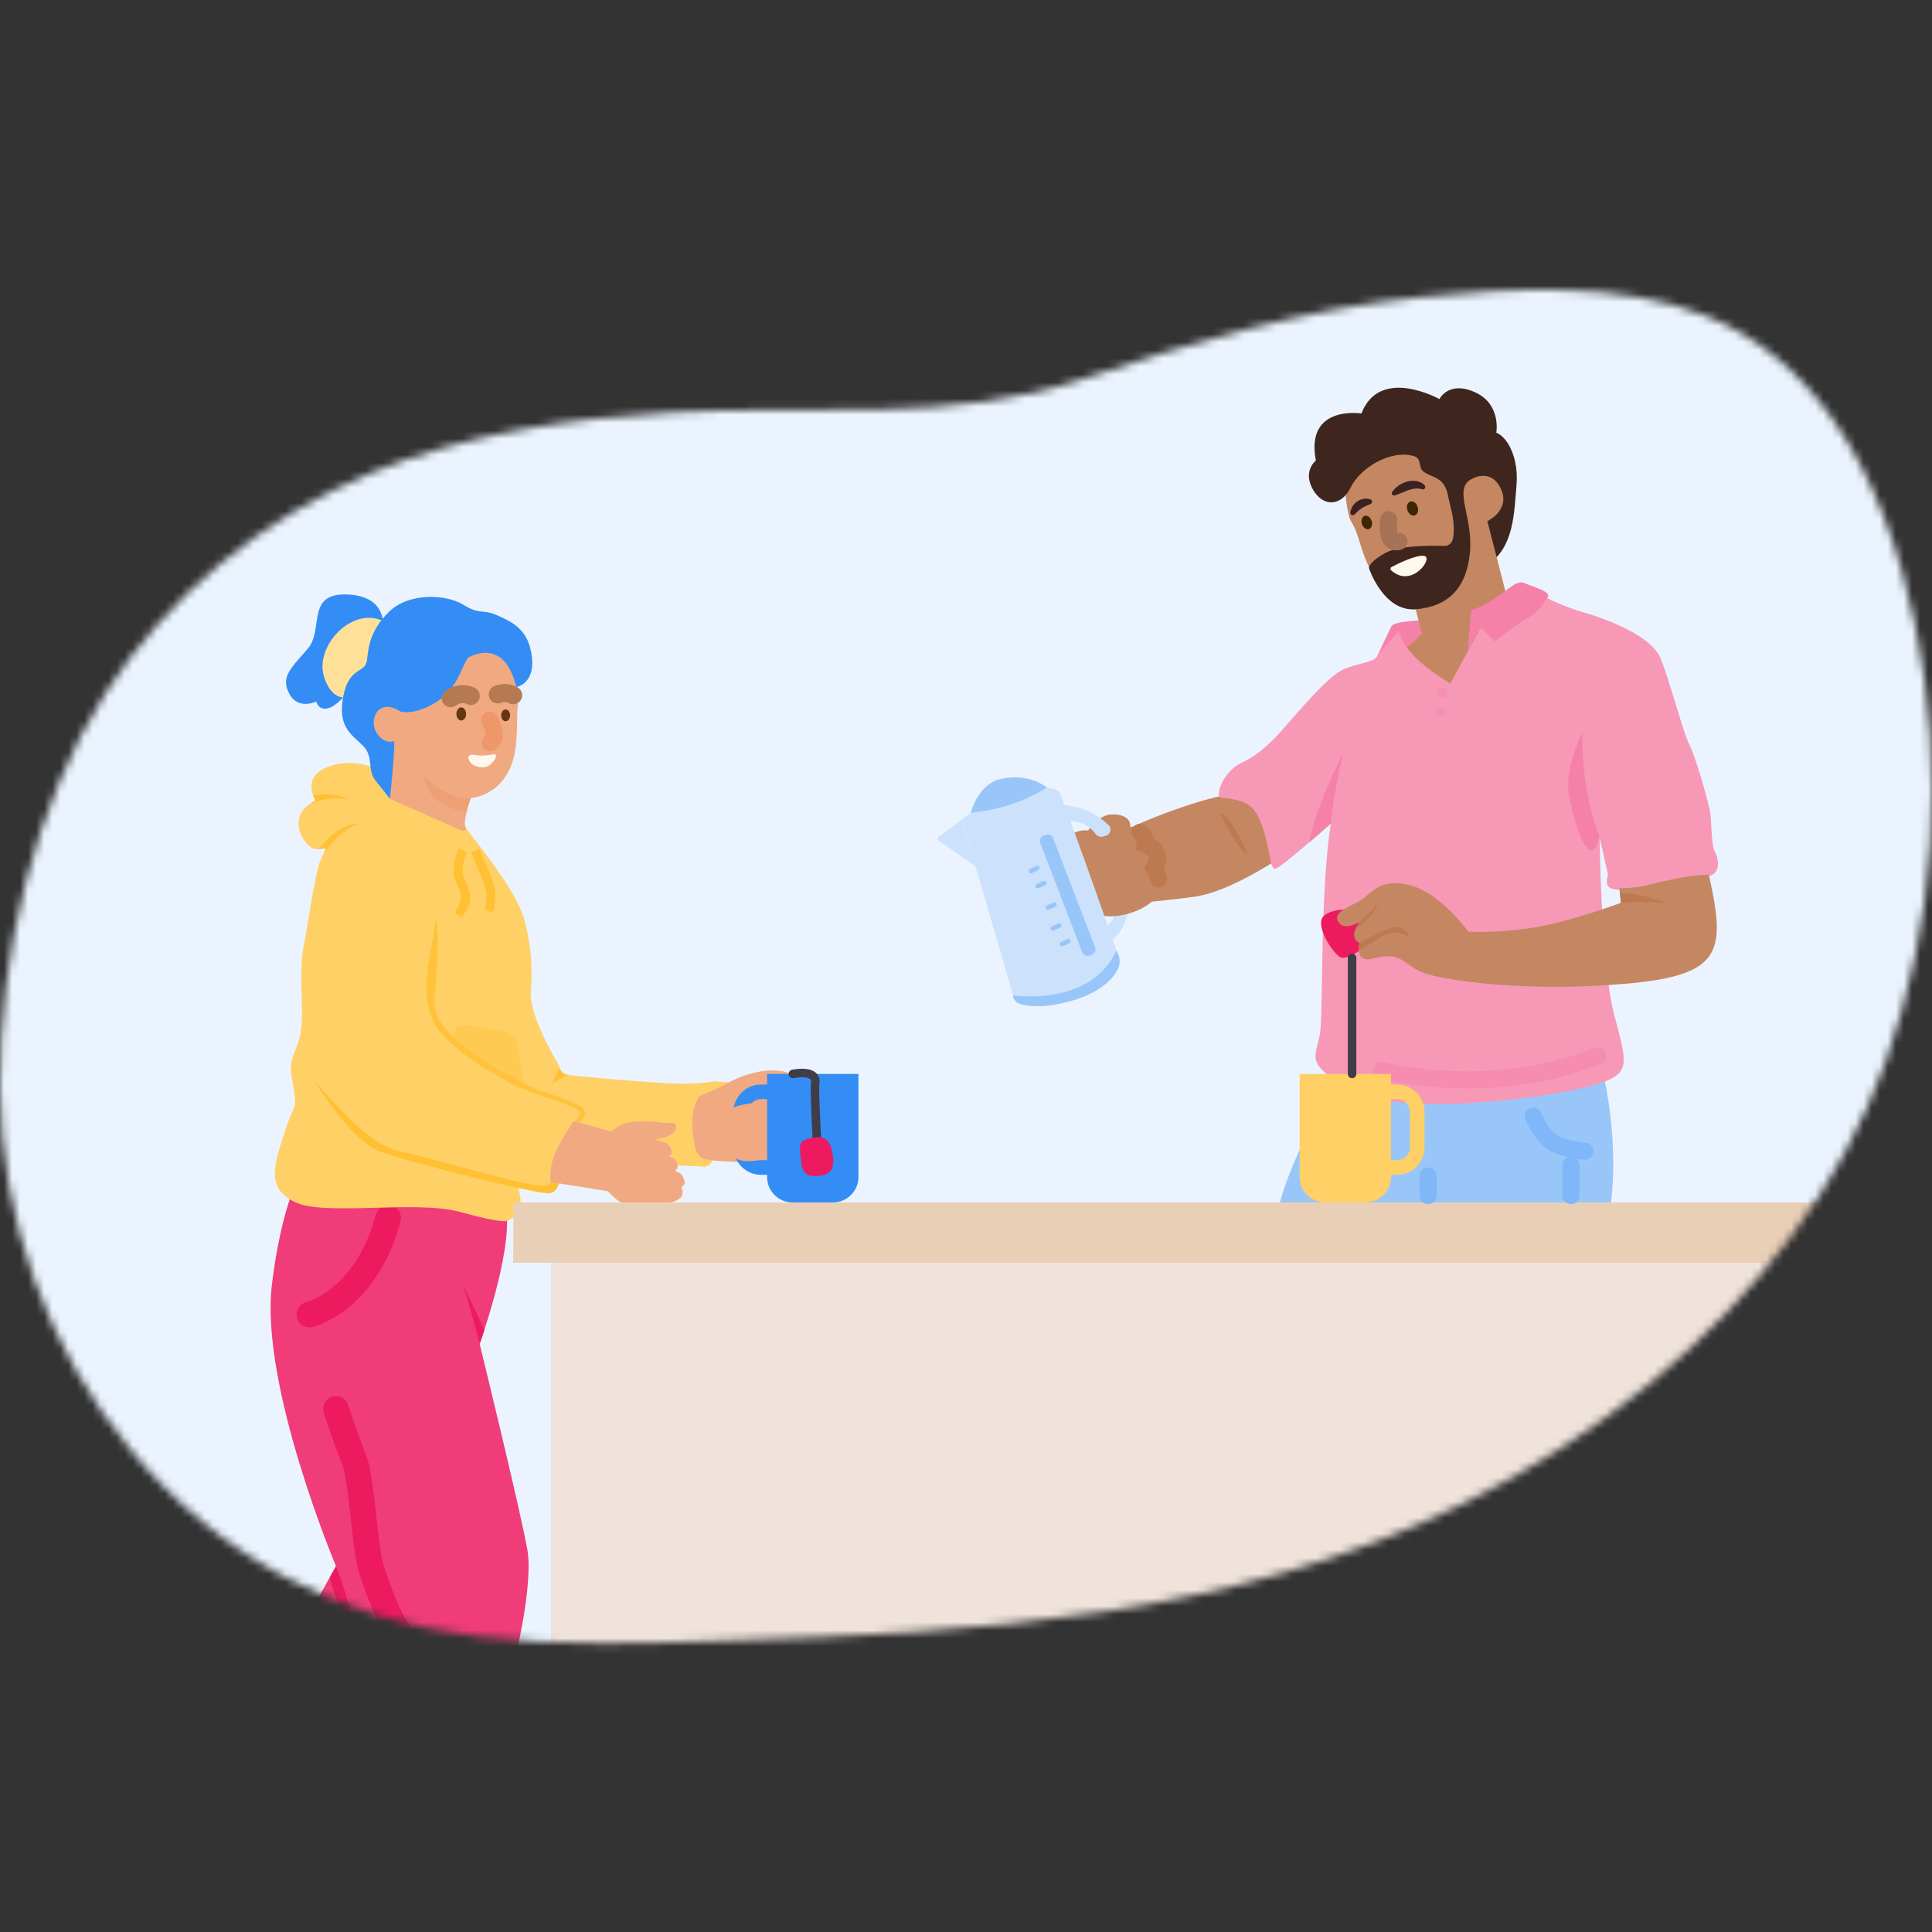 <svg width="240" height="240" viewBox="0 0 240 240" fill="none" xmlns="http://www.w3.org/2000/svg">
<rect x="0" y="0" width="240" height="240" fill="#333333" stroke="none"/>
<mask id="mask0_2349_84548" style="mask-type:luminance" maskUnits="userSpaceOnUse" x="0" y="36" width="240" height="169">
<path d="M227.425 51.753C232.836 59.276 236.046 68.665 237.898 77.598C241.607 95.497 240.412 114.538 234.275 131.773C228.667 147.525 218.161 160.885 205.353 171.517C198.122 177.517 190.155 182.626 181.735 186.787C153.082 200.945 121.919 202.758 90.559 203.789C80.097 204.133 69.583 204.539 59.196 203.25C42.083 201.128 27.269 193.502 16.264 180.141C5.887 167.538 0.106 151.402 0.002 135.087C-0.102 118.725 4.249 100.021 13.075 86.169C20.874 73.925 32.676 64.31 46.062 58.766C57.982 53.829 70.955 51.926 83.838 51.211C100.8 50.27 118.135 52.604 134.44 47.104C148.217 42.454 161.976 38.389 176.503 36.906C187.785 35.754 201.278 34.978 211.953 39.255C218.466 41.865 223.518 46.321 227.425 51.75V51.753Z" fill="white"/>
</mask>
<g mask="url(#mask0_2349_84548)">
<path d="M251.55 27.205H-4.482V226.377H251.55V27.205Z" fill="#EBF4FE"/>
<path d="M90.578 134.451L88.672 134.326L85.717 135.934L86.869 137.647L91.113 134.721L90.578 134.451Z" fill="#FFD066"/>
<path d="M88.671 142.943C88.671 142.943 88.667 144.422 88.038 144.756C87.41 145.09 87.037 144.889 87.037 144.889L85.611 142.081L88.671 142.943Z" fill="#FFD066"/>
<path d="M86.778 136.207C86.778 136.207 88.882 135.381 90.577 134.451C93.772 132.696 97.571 132.502 98.846 133.859C99.945 135.033 95.439 134.861 95.439 134.861L95.306 144.351C95.306 144.351 87.668 144.523 86.983 143.701C84.25 140.433 86.778 136.207 86.778 136.207Z" fill="#F1A982"/>
<path d="M45.208 83.591C45.208 83.591 42.533 87.286 41.047 87.882C39.56 88.478 39.295 87.142 39.295 87.142C39.295 87.142 37.025 88.273 35.919 86.151C34.814 84.033 36.221 82.938 38.243 80.572C40.264 78.205 37.937 73.577 43.241 73.85C48.544 74.123 47.811 78.478 47.165 80.011C46.519 81.544 45.212 83.591 45.212 83.591H45.208Z" fill="#338DF4"/>
<path d="M44.179 86.352C44.179 86.352 41.426 87.968 40.226 83.975C39.023 79.983 44.47 74.464 48.52 77.746C52.571 81.027 44.183 86.352 44.183 86.352H44.179Z" fill="#FFE099"/>
<path d="M171.074 81.516C171.074 81.516 172.496 78.507 172.837 77.814C173.182 77.121 176.453 77.128 177.343 76.963C178.234 76.798 178.467 80.898 178.467 80.898C178.467 80.898 174.93 81.652 173.875 81.092C172.819 80.532 171.074 81.516 171.074 81.516Z" fill="#F581A8"/>
<path d="M161.875 141.887C161.875 141.887 158.471 149.072 158.701 151.488C158.927 153.908 167.964 151.488 167.964 151.488L161.878 141.887H161.875Z" fill="#99C6F9"/>
<path d="M199.116 133.166C199.116 133.166 201.393 142.239 199.903 150.91C198.412 159.582 160.607 158.17 160.607 158.17L171.121 127.32L199.12 133.169L199.116 133.166Z" fill="#99C6F9"/>
<path d="M243.342 156.648H68.432V214.974H243.342V156.648Z" fill="#F0E3DC"/>
<path d="M134.375 104.369C134.375 104.369 135.984 101.346 137.887 101.188C139.79 101.03 141.176 101.989 139.937 103.86C138.698 105.73 135.068 106.904 134.379 104.369H134.375Z" fill="#C48762"/>
<path d="M158.688 106.753C158.688 106.753 152.738 110.786 148.404 111.393C144.071 111.996 137.618 112.502 137.618 112.502L133.988 107.461C133.988 107.461 134.089 106.05 138.121 103.931C142.153 101.813 149.514 99.001 153.848 98.492C158.182 97.982 158.688 106.753 158.688 106.753Z" fill="#C48762"/>
<path d="M184.352 53.743C186.582 52.791 188.732 56.192 188.391 60.213C188.09 63.768 188.061 67.987 184.837 70.119C181.623 72.245 180.912 56.188 180.912 56.188C181.917 55.186 183.142 54.256 184.348 53.743H184.352Z" fill="#3E261F"/>
<path d="M173.875 81.092C173.875 81.092 175.523 79.979 176.633 78.697L175.857 75.685C175.857 75.685 172.245 75.961 169.61 69.423C169.136 68.245 168.759 66.784 168.432 65.933C168.163 65.229 167.782 64.802 167.631 64.277C166.967 61.936 167.132 59.649 167.132 59.649C167.132 59.649 166.418 55.649 173.785 55.412C181.153 55.179 182.686 59.574 182.686 59.574C182.686 59.574 185.11 57.99 186.417 60.665C187.728 63.337 184.765 64.744 184.765 64.744L187.422 75.064L180.625 86.603L173.875 81.099V81.092Z" fill="#C48762"/>
<path d="M167.749 63.67C167.821 63.081 168.147 62.604 168.625 62.277C169.099 61.95 169.72 61.846 170.23 62.022C170.496 62.105 170.514 62.5 170.262 62.608C169.501 62.891 168.848 63.247 168.316 63.864C168.126 64.119 167.72 64.001 167.745 63.67H167.749Z" fill="#3A2222"/>
<path d="M172.941 61.1C173.616 60.184 174.751 59.606 175.907 59.746C176.291 59.793 177.375 60.241 176.959 60.723C176.883 60.787 176.783 60.809 176.693 60.784C175.817 60.504 175.016 60.855 174.201 61.189C173.907 61.308 173.594 61.444 173.275 61.545C173.016 61.638 172.776 61.315 172.941 61.096V61.1Z" fill="#3A2222"/>
<path d="M170.051 65.719C170.383 65.613 170.535 65.161 170.391 64.71C170.247 64.258 169.86 63.978 169.528 64.085C169.195 64.191 169.043 64.643 169.187 65.095C169.332 65.546 169.718 65.826 170.051 65.719Z" fill="#3E2504"/>
<path d="M175.742 64.027C176.093 63.915 176.255 63.438 176.103 62.962C175.95 62.486 175.542 62.191 175.191 62.303C174.839 62.416 174.678 62.893 174.83 63.369C174.983 63.845 175.391 64.139 175.742 64.027Z" fill="#3E2504"/>
<path d="M163.463 57.211C163.463 57.211 161.804 58.493 163.075 60.769C164.346 63.046 166.637 62.934 167.807 60.518C168.978 58.102 172.823 55.771 175.699 56.68C176.673 56.989 176.087 58.098 176.91 58.647C177.732 59.197 178.708 59.269 179.326 60.17C179.882 60.981 179.843 61.653 180.152 62.787C180.69 64.773 180.647 66.105 180.496 66.906C180.392 67.455 179.922 67.843 179.394 67.821C177.707 67.76 173.725 67.735 171.987 68.744C169.746 70.044 170.08 70.64 170.08 70.64C170.08 70.64 171.861 76.004 175.857 75.685C179.854 75.365 182.152 73.11 182.597 68.701C183.042 64.292 180.525 60.852 182.687 59.57C184.845 58.288 185.886 53.671 185.886 53.671C185.886 53.671 186.482 50.177 183.211 48.716C179.94 47.251 178.809 49.574 178.809 49.574C178.809 49.574 171.409 45.431 169.122 51.362C169.122 51.362 162.109 50.256 163.463 57.208V57.211Z" fill="#3E261F"/>
<path d="M165.313 102.316C165.313 102.316 159.496 107.457 158.588 107.86C157.679 108.262 157.913 105.993 156.907 102.969C155.898 99.946 155.015 99.443 151.679 99.091C150.886 99.009 151.848 95.871 154.225 94.761C156.825 93.548 158.591 91.469 160.002 89.857C161.413 88.244 165.04 83.968 166.857 83.164C168.67 82.356 170.573 82.327 171.076 81.519C171.578 80.711 173.768 78.449 173.768 78.449C174.443 80.912 177.018 82.97 180.163 84.909L185.104 75.803L191.326 73.835C191.326 73.835 193.441 75.121 196.766 76.087C200.094 77.053 205.146 79.096 206.252 81.717C207.362 84.338 209.024 90.822 209.828 92.435C210.636 94.047 211.936 98.585 212.385 100.607C212.665 101.867 212.525 104.919 213.031 105.827C213.534 106.736 213.821 108.743 212.008 108.843C210.195 108.944 211.617 108.366 206.68 109.576C201.739 110.786 199.606 110.93 199.606 109.518C199.606 108.107 200.687 108.377 199.674 106.283C199.473 105.867 198.719 103.73 198.719 103.73C198.719 103.73 198.82 119.658 200.533 126.11C202.245 132.563 202.651 133.471 197.71 134.882C192.77 136.293 174.12 138.914 167.819 135.385C161.517 131.855 163.74 131.252 164.042 127.823C164.343 124.394 164.034 110.484 165.32 102.316H165.313Z" fill="#F798B7"/>
<path d="M179.036 89.066C179.375 89.066 179.65 88.791 179.65 88.452C179.65 88.113 179.375 87.838 179.036 87.838C178.697 87.838 178.422 88.113 178.422 88.452C178.422 88.791 178.697 89.066 179.036 89.066Z" fill="#F68FB1"/>
<path d="M179.186 86.668C179.525 86.668 179.8 86.393 179.8 86.054C179.8 85.715 179.525 85.44 179.186 85.44C178.847 85.44 178.572 85.715 178.572 86.054C178.572 86.393 178.847 86.668 179.186 86.668Z" fill="#F68FB1"/>
<path d="M151.911 101.727C152.166 102.212 153.416 104.682 154.367 105.745C155.315 106.804 155.092 106.079 153.864 103.738C152.636 101.393 151.082 100.147 151.911 101.73V101.727Z" fill="#BD7A50"/>
<path d="M171.643 132.968C171.643 132.968 185.251 136.595 198.486 131.148" stroke="#F68CAF" stroke-width="2.12" stroke-miterlimit="10" stroke-linecap="round"/>
<path d="M165.312 102.316C165.312 102.316 165.646 98.585 166.852 93.544C166.852 93.544 163.265 100.513 162.658 104.639L165.312 102.316Z" fill="#F581A8"/>
<path d="M198.712 103.727C197.901 102.535 196.335 96.046 196.594 90.998C196.594 90.998 194.773 94.19 194.809 97.845C194.827 99.719 197.402 109.712 198.716 103.712C198.716 103.701 198.723 103.723 198.712 103.723V103.727Z" fill="#F581A8"/>
<path d="M168.92 113.001C168.92 113.001 165.534 112.631 164.392 113.838C163.251 115.044 165.829 118.825 166.655 118.976C167.48 119.127 170.356 117.759 170.281 115.342C170.206 112.926 170.931 113.023 168.92 113.001Z" fill="#ED1A60"/>
<path d="M38.819 142.943C38.819 142.943 35.289 147.076 33.778 159.578C32.266 172.08 41.742 194.561 41.742 194.561C41.742 194.561 36.399 203.936 35.088 207.465C33.778 210.995 32.467 211.196 30.855 216.237C29.243 221.278 53.842 224.301 58.578 218.657C63.317 213.013 66.341 197.387 65.533 192.647C64.725 187.908 59.583 166.939 59.583 166.939C59.583 166.939 63.615 155.747 62.912 150.404C62.204 145.061 38.815 142.943 38.815 142.943H38.819Z" fill="#F03C78"/>
<path d="M38.418 163.309C38.418 163.309 45.427 161.696 48.224 151.312" stroke="#ED1A60" stroke-width="3.18" stroke-miterlimit="10" stroke-linecap="round"/>
<path d="M59.587 166.939C59.587 166.939 58.277 161.797 57.469 159.478L60.169 165.215L59.587 166.935V166.939Z" fill="#ED1A60"/>
<path d="M41.742 175.003C41.742 175.003 42.952 178.834 43.961 181.254C44.97 183.674 45.272 192.345 46.18 195.067C47.089 197.789 48.6 202.227 51.02 204.744C53.44 207.264 50.618 206.255 49.509 207.566C48.399 208.876 51.121 209.785 49.106 211.095" stroke="#ED1A60" stroke-width="3.18" stroke-miterlimit="10" stroke-linecap="round"/>
<path d="M41.742 194.561C43.354 198.693 44.162 203.031 45.774 206.255C47.386 209.48 45.092 206.884 44.765 206.255C44.765 206.255 44.058 210.388 41.868 212.984C39.674 215.58 41.792 212.251 42.726 210.313C43.659 208.374 44.288 205.397 44.288 205.397C44.288 205.397 41.293 197.631 40.963 195.943L41.742 194.557V194.561Z" fill="#ED1A60"/>
<path d="M62.995 151.646C62.995 151.646 62.611 152.07 57.168 150.559C51.725 149.047 40.475 151.086 36.745 149.374C33.014 147.661 34.03 144.81 35.291 140.828C36.551 136.846 36.903 138.106 36.501 135.385C36.099 132.663 35.743 132.814 36.953 129.74C38.163 126.667 36.903 121.726 37.761 117.288C38.619 112.854 39.122 108.265 39.98 106.452C40.838 104.639 40.483 105.745 39.072 105.443C37.66 105.141 35.341 101.16 39.222 99.493C39.222 99.493 37.309 96.571 40.734 95.26C44.163 93.95 46.429 95.612 48.597 95.813C50.766 96.014 54.946 99.091 58.069 103.124C61.193 107.156 64.475 111.389 65.283 114.768C66.091 118.146 66.141 120.803 65.94 123.202C65.739 125.604 68.159 130.214 69.114 131.791C70.073 133.367 68.963 133.417 72.744 133.769C76.525 134.121 82.471 134.627 84.841 134.627C87.21 134.627 88.672 134.326 88.672 134.326C88.672 134.326 86.05 135.887 86 139.115C85.95 142.34 87.038 144.893 87.038 144.893C87.038 144.893 78.288 144.659 73.602 143.704C68.913 142.745 69.947 144.289 69.947 144.289C69.947 144.289 70.134 148.681 64.277 147.384C64.277 147.384 65.742 150.645 62.999 151.65L62.995 151.646Z" fill="#FFD066"/>
<path d="M64.284 129.802C64.162 128.961 63.501 128.301 62.661 128.164C62.141 128.082 61.545 127.978 60.995 127.859C59.584 127.558 57.035 126.99 56.579 127.798C56.126 128.606 56.41 129.338 56.41 129.338L65.254 134.915C65.254 134.915 64.622 132.139 64.284 129.805V129.802Z" fill="#FFCA52"/>
<path d="M57.512 105.619C57.512 105.619 56.334 107.759 57.297 109.684C58.259 111.608 57.824 112.359 56.916 113.644" stroke="#FFC133" stroke-width="1.12" stroke-miterlimit="10"/>
<path d="M59.088 105.619C59.853 108.201 61.727 110.441 60.686 113.167" stroke="#FFC133" stroke-width="1.12" stroke-miterlimit="10"/>
<path d="M39.98 106.449C39.98 106.449 41.794 103.274 44.569 102.316C44.569 102.316 42.048 102.176 39.578 105.497C39.578 105.497 40.074 105.357 40.386 105.379C40.698 105.4 39.984 106.449 39.984 106.449H39.98Z" fill="#FFC133"/>
<path d="M38.31 100C38.31 100 38.662 99.802 39.258 99.605C40.177 99.296 41.675 98.976 43.355 99.343C43.355 99.343 41.746 98.287 38.895 98.815C38.895 98.815 39.125 99.335 39.172 99.414L38.307 100H38.31Z" fill="#FFC133"/>
<path d="M63.317 82.162C63.317 82.162 64.538 86.273 64.312 87.789C64.208 88.492 64.297 90.298 64.111 92.352C63.515 98.883 58.481 99.135 58.481 99.135C58.481 99.135 57.468 102.147 57.816 102.704C58.165 103.26 57.382 103.185 57.382 103.185C57.382 103.185 52.51 101.052 48.445 99.253L48.456 94.866L44.822 89.386L50.808 83.099L58.958 78.525L63.321 82.166L63.317 82.162Z" fill="#F1A982"/>
<path d="M57.298 89.504C57.631 89.503 57.901 89.138 57.9 88.688C57.899 88.237 57.628 87.873 57.295 87.874C56.962 87.874 56.692 88.24 56.693 88.69C56.694 89.14 56.965 89.504 57.298 89.504Z" fill="#653614"/>
<path d="M60.809 89.436C60.809 89.436 62.098 91.433 60.906 92.255" stroke="#EE9769" stroke-width="2.12" stroke-miterlimit="10" stroke-linecap="round"/>
<path d="M61.189 93.724C61.189 93.724 60.087 93.939 59.473 93.839C58.859 93.738 57.933 93.594 58.238 94.377C58.543 95.16 59.678 95.512 60.478 95.221C61.279 94.93 62.166 93.472 61.189 93.72V93.724Z" fill="#FFF9EB"/>
<path d="M80.456 141.029C79.813 141.281 79.21 142.832 76.941 142.606C74.671 142.379 75.504 140.979 76.6 141.245C77.695 141.51 78.338 141.83 78.338 141.83C78.338 141.83 79.609 141.036 80.456 141.029Z" fill="#DDA377"/>
<path d="M132.285 101.985C132.285 101.985 135.567 101.558 136.698 104.743C137.829 107.924 139.617 104.38 137.965 102.747C136.314 101.113 134.482 100.064 131.19 99.924C127.897 99.784 132.285 101.989 132.285 101.989V101.985Z" fill="#CCE2FC"/>
<path d="M136.836 115.507C136.836 115.507 138.39 114.94 138.66 112.703L140.25 112.789C140.25 112.789 139.773 116.182 137.629 116.962C135.482 117.741 136.839 115.507 136.839 115.507H136.836Z" fill="#CCE2FC"/>
<path d="M135.93 103.411C135.93 103.411 136.336 104.179 137.266 104.01C138.494 103.788 138.091 102.826 138.091 102.826C138.091 102.826 142.088 102.093 141.8 104.527C141.8 104.527 144.282 105.389 142.87 107.342C142.87 107.342 144.54 110.409 143 111.813C141.459 113.217 137.172 114.434 135.431 112.524C133.693 110.613 133.133 103.906 133.133 103.906C133.133 103.906 134.609 102.897 135.93 103.407V103.411Z" fill="#C48762"/>
<path d="M143.003 112.064C141.394 113.529 136.92 114.796 135.104 112.807C133.29 110.814 132.705 103.816 132.705 103.816C132.705 103.816 134.245 102.764 135.624 103.296C135.624 103.296 136.048 104.096 137.017 103.924C138.296 103.694 137.879 102.689 137.879 102.689C137.879 102.689 140.023 102.298 141.125 103.012" fill="#C48762"/>
<path d="M141.625 103.393C142.059 103.677 142.332 104.129 142.246 104.847C142.246 104.847 144.835 105.745 143.363 107.784C143.363 107.784 143.686 108.377 143.927 109.17" stroke="#BD7A50" stroke-width="2.12" stroke-miterlimit="10" stroke-linecap="round"/>
<path d="M172.517 64.554C172.517 64.554 172.036 67.749 173.789 67.254" stroke="#A87257" stroke-width="2.12" stroke-miterlimit="10" stroke-linecap="round"/>
<path d="M200.92 108.204C200.92 108.204 201.203 110.789 201.354 112.15C201.354 112.15 194.855 114.592 190.245 115.27C185.631 115.953 182.407 115.73 182.407 115.73C180.669 113.461 177.965 110.703 175.175 109.964C172.033 109.127 170.78 110.43 169.509 111.49C168.242 112.549 165.52 113.077 166.199 114.437C166.877 115.798 168.92 114.513 168.92 114.513C168.92 114.513 167.333 116.401 168.92 117.159C168.92 117.159 168.12 119.741 170.712 119.048C174.252 118.107 174.364 119.956 176.859 120.861C179.355 121.769 189.408 123.324 202.112 122.189C214.815 121.055 214.377 117.762 211.838 106.689C209.25 95.393 200.92 108.197 200.92 108.197V108.204Z" fill="#C48762"/>
<path d="M201.378 112.193C201.378 112.193 203.971 111.842 207.066 112.193C207.066 112.193 203.558 110.851 201.238 110.94L201.378 112.19V112.193Z" fill="#BD7A50"/>
<path d="M168.921 117.159C170.134 116.437 171.37 115.727 172.72 115.306C173.036 115.209 173.362 115.127 173.689 115.174C174.095 115.231 174.45 115.49 174.709 115.806C175.567 116.847 175.215 116.226 173.786 115.913C173.19 115.784 172.357 115.917 171.836 116.233C171.556 116.402 168.914 117.992 168.914 118.028C168.81 117.709 168.72 117.464 168.921 117.159Z" fill="#BD7A50"/>
<path d="M168.92 114.516C168.92 114.516 170.281 113.306 170.938 112.499C171.595 111.691 170.371 114.308 168.41 115.342L168.92 114.513V114.516Z" fill="#BD7A50"/>
<path d="M212.388 108.653C210.575 108.753 209.483 108.764 204.543 109.974C202.938 110.366 200.837 110.369 200.137 110.358L198.252 101.996L209.282 101.206H211.526L212.388 108.656V108.653Z" fill="#F798B7"/>
<path d="M161.441 133.406H172.791V146.207C172.791 147.952 171.373 149.37 169.628 149.37H164.608C162.863 149.37 161.445 147.952 161.445 146.207V133.406H161.441Z" fill="#FFD066"/>
<path d="M173.53 145.941H172.489C170.597 145.941 169.053 144.401 169.053 142.505V138.157C169.053 136.261 170.593 134.721 172.489 134.721H173.53C175.426 134.721 176.966 136.261 176.966 138.157V142.505C176.966 144.401 175.426 145.941 173.53 145.941ZM172.489 136.538C171.595 136.538 170.87 137.263 170.87 138.157V142.505C170.87 143.399 171.595 144.124 172.489 144.124H173.53C174.424 144.124 175.15 143.399 175.15 142.505V138.157C175.15 137.263 174.424 136.538 173.53 136.538H172.489Z" fill="#FFD066"/>
<path d="M103.472 149.374H98.452C96.707 149.374 95.289 147.955 95.289 146.21V133.41H106.639V146.21C106.639 147.955 105.22 149.374 103.475 149.374H103.472Z" fill="#338DF4"/>
<path d="M94.546 145.941H95.587C97.479 145.941 99.023 144.401 99.023 142.505V138.157C99.023 136.261 97.483 134.721 95.587 134.721H94.546C92.65 134.721 91.109 136.261 91.109 138.157V142.505C91.109 144.401 92.65 145.941 94.546 145.941ZM95.587 136.538C96.481 136.538 97.206 137.263 97.206 138.157V142.505C97.206 143.399 96.481 144.124 95.587 144.124H94.546C93.651 144.124 92.926 143.399 92.926 142.505V138.157C92.926 137.263 93.651 136.538 94.546 136.538H95.587Z" fill="#338DF4"/>
<path d="M182.758 75.799C182.758 75.799 182.338 80.384 182.338 80.808C182.338 81.02 183.44 78.406 184.008 78.018L185.709 79.673C185.709 79.673 187.717 77.957 189.541 76.93C191.365 75.903 191.681 74.894 192.251 74.209C192.822 73.523 190.381 72.873 189.243 72.388C188.104 71.903 186.065 74.772 182.758 75.799Z" fill="#F581A8"/>
<path d="M172.805 70.837C172.683 70.722 172.712 70.521 172.859 70.442C173.656 70.022 175.886 68.909 176.913 69.056C178.141 69.232 175.376 73.185 172.805 70.837Z" fill="#FFF9EB"/>
<path d="M48.441 99.249C48.441 99.249 49.03 93.691 48.976 92.068C48.976 92.068 47.73 92.575 46.761 90.995C45.792 89.415 46.955 86.589 49.745 88.388C49.745 88.388 51.422 88.916 54.118 87.261C56.815 85.602 57.152 83.189 58.139 81.702C58.139 81.702 62.631 78.902 64.125 85.35C64.125 85.35 66.462 84.999 66.078 81.638C65.694 78.281 63.802 77.343 61.841 76.471C59.834 75.577 59.727 76.46 57.558 75.121C55.389 73.785 50.764 73.606 48.337 75.986C45.91 78.367 45.781 80.428 45.583 82.043C45.382 83.659 43.35 82.758 42.632 86.55C41.914 90.341 43.688 91.232 45.088 92.639C46.488 94.047 45.544 95.619 46.682 97.013C47.508 98.025 48.445 99.246 48.445 99.246L48.441 99.249Z" fill="#338DF4"/>
<path d="M58.482 99.135C58.482 99.135 57.366 99.357 55.693 98.585C54.45 98.011 52.662 96.51 52.662 96.51C52.662 96.51 53.003 100.248 57.894 100.797L58.482 99.138V99.135Z" fill="#EF9F74"/>
<path d="M68.599 134.613C68.599 134.613 68.657 134.491 70.549 133.5C70.549 133.5 70.032 133.74 69.572 132.764C69.572 132.764 69.174 132.947 68.596 134.613H68.599Z" fill="#FFC133"/>
<path d="M65.828 146.002C65.828 146.002 66.011 143.457 66.477 142.01C66.944 140.563 66.897 139.116 68.057 137.45C68.057 137.45 68.815 136.793 67.831 136.29C66.847 135.787 62.865 140.8 62.865 140.8C62.865 140.8 60.546 144.706 60.847 144.756C61.149 144.807 65.828 145.999 65.828 145.999V146.002Z" fill="#FFD066"/>
<path d="M70.072 145.205C70.19 143.536 70.844 141.169 71.827 139.704C72.811 138.243 74.276 137.762 67.874 135.755C64.898 134.821 58.075 130.746 56.058 128.577C54.04 126.409 53.738 125.554 54.09 122.628C54.442 119.705 54.392 115.418 54.291 114.312C54.191 113.206 53.989 115.773 53.483 118.193C52.98 120.613 52.291 125.148 54.575 128.075C56.858 130.997 61.803 133.665 63.515 134.627C65.935 135.988 72.502 137.485 72.05 138.344C71.598 139.202 69.648 142.588 70.068 145.205H70.072Z" fill="#FFC33B"/>
<path d="M39.022 134.225C39.022 134.225 43.456 141.535 46.985 142.947C50.515 144.358 66.285 148.235 68.048 148.235C69.811 148.235 69.505 145.718 69.566 145.166C69.566 145.166 69.153 147.532 66.787 147.277C64.418 147.025 53.337 143.851 50.716 143.248C48.095 142.645 46.332 142.591 39.022 134.225Z" fill="#FFC133"/>
<path d="M55.982 86.736C55.982 86.736 57.146 85.795 58.489 86.456" stroke="#B67A52" stroke-width="2.24" stroke-miterlimit="10" stroke-linecap="round"/>
<path d="M61.828 86.262C61.828 86.262 62.844 85.824 63.749 86.367" stroke="#B67A52" stroke-width="2.24" stroke-miterlimit="10" stroke-linecap="round"/>
<path d="M62.814 89.597C63.119 89.596 63.366 89.267 63.365 88.863C63.364 88.458 63.116 88.131 62.811 88.132C62.505 88.132 62.258 88.461 62.259 88.865C62.26 89.27 62.508 89.597 62.814 89.597Z" fill="#653614"/>
<path d="M121.144 107.583L116.552 104.391C116.39 104.269 116.426 104.018 116.613 103.942C117.446 103.271 118.326 102.714 119.482 101.82L121.148 107.583H121.144Z" fill="#CCE2FC"/>
<path d="M125.856 123.654C125.856 123.654 125.762 123.938 126.218 124.444C126.674 124.95 129.687 125.539 133.995 124.046C136.879 123.047 138.193 121.593 138.789 120.552C139.166 119.895 139.187 119.091 138.857 118.405L138.695 118.067L125.856 123.651V123.654Z" fill="#99C6F9"/>
<path d="M119.482 101.82L125.856 123.651C125.856 123.651 135.407 125.141 138.696 118.068C138.696 118.068 133.823 104.075 131.68 98.596C131.593 98.373 131.421 98.201 131.202 98.111C129.927 97.591 125.454 96.991 119.482 101.82Z" fill="#CCE2FC"/>
<path d="M129.906 103.712L129.638 103.815C129.269 103.957 129.085 104.37 129.227 104.739L134.439 118.303C134.581 118.671 134.994 118.855 135.362 118.713L135.631 118.61C135.999 118.469 136.183 118.056 136.041 117.687L130.829 104.123C130.688 103.755 130.274 103.571 129.906 103.712Z" fill="#99C6F9"/>
<path d="M128.061 108.204L128.85 107.838" stroke="#99C6F9" stroke-width="0.58" stroke-miterlimit="10" stroke-linecap="round"/>
<path d="M128.918 110.079L129.708 109.712" stroke="#99C6F9" stroke-width="0.58" stroke-miterlimit="10" stroke-linecap="round"/>
<path d="M130.176 112.75L130.966 112.384" stroke="#99C6F9" stroke-width="0.58" stroke-miterlimit="10" stroke-linecap="round"/>
<path d="M130.803 115.328L131.593 114.962" stroke="#99C6F9" stroke-width="0.58" stroke-miterlimit="10" stroke-linecap="round"/>
<path d="M131.916 117.281L132.706 116.915" stroke="#99C6F9" stroke-width="0.58" stroke-miterlimit="10" stroke-linecap="round"/>
<path d="M120.584 100.987C120.584 100.987 121.439 97.504 124.149 96.808C127.762 95.878 130.056 97.838 130.056 97.838C126.749 99.842 124.013 100.549 120.584 100.991V100.987Z" fill="#99C6F9"/>
<path d="M167.961 118.987V133.407" stroke="#403D48" stroke-width="1.06" stroke-miterlimit="10" stroke-linecap="round"/>
<path d="M98.498 133.407C98.498 133.407 101.593 132.739 101.259 134.613C101.119 135.403 101.625 144.308 101.625 144.308" stroke="#403D48" stroke-width="1.06" stroke-miterlimit="10" stroke-linecap="round"/>
<path d="M101.654 146.074C100.34 146.214 99.658 145.88 99.504 144.142C99.349 142.404 98.997 141.733 100.742 141.37C102.484 141.008 103.177 141.525 103.478 143.686C103.78 145.848 102.394 145.995 101.654 146.074Z" fill="#ED1A60"/>
<path d="M95.119 143.988C95.119 143.988 91.64 144.792 91.112 143.517C90.584 142.243 90.519 138.203 91.112 137.647C91.704 137.09 95.119 136.882 95.119 136.882V143.988Z" fill="#F1A982"/>
<path d="M84.617 148.71C84.293 148.993 83.913 149.245 83.496 149.327C81.974 149.629 79.245 149.697 77.978 149.582C76.588 149.456 75.895 148.264 74.208 146.656C74.147 146.598 73.543 144.02 73.942 142.681C73.956 142.638 73.996 142.595 74.05 142.555L75.245 141.141C75.245 141.141 76.699 139.683 78.089 139.414C79.022 139.234 81.109 139.284 82.541 139.485C83.242 139.582 83.884 139.295 83.97 139.866C84.082 140.591 83.439 140.925 82.911 141.169C82.692 141.27 82.064 141.428 81.396 141.575C81.841 141.697 82.685 141.941 82.882 142.06C83.184 142.239 83.669 143.123 83.389 143.374C83.338 143.417 83.234 143.511 83.098 143.629C83.356 143.697 83.604 143.798 83.805 143.967C84.031 144.16 84.139 144.642 84.186 144.857C84.261 145.198 83.873 145.32 83.902 145.507C84.678 145.686 84.8 146.096 84.969 146.505C85.209 147.083 84.907 147.259 84.62 147.496C84.879 147.769 84.818 148.537 84.617 148.713V148.71Z" fill="#F1A982"/>
<path d="M76.578 148.149L68.395 146.839C68.148 143.859 69.559 141.923 71.264 139.263L77.979 141.126L76.575 148.149H76.578Z" fill="#F1A982"/>
<path d="M243.343 156.856H63.746L63.803 149.37H243.343V156.856Z" fill="#E9CFB6"/>
<path d="M190.459 138.637C190.459 138.637 191.63 141.732 193.888 142.404C196.146 143.075 196.9 142.989 196.9 142.989" stroke="#7FB7F8" stroke-width="2.12" stroke-miterlimit="10" stroke-linecap="round"/>
<path d="M195.145 144.745V148.512" stroke="#7FB7F8" stroke-width="2.12" stroke-miterlimit="10" stroke-linecap="round"/>
<path d="M177.404 146.084V148.512" stroke="#7FB7F8" stroke-width="2.12" stroke-miterlimit="10" stroke-linecap="round"/>
</g>
</svg>